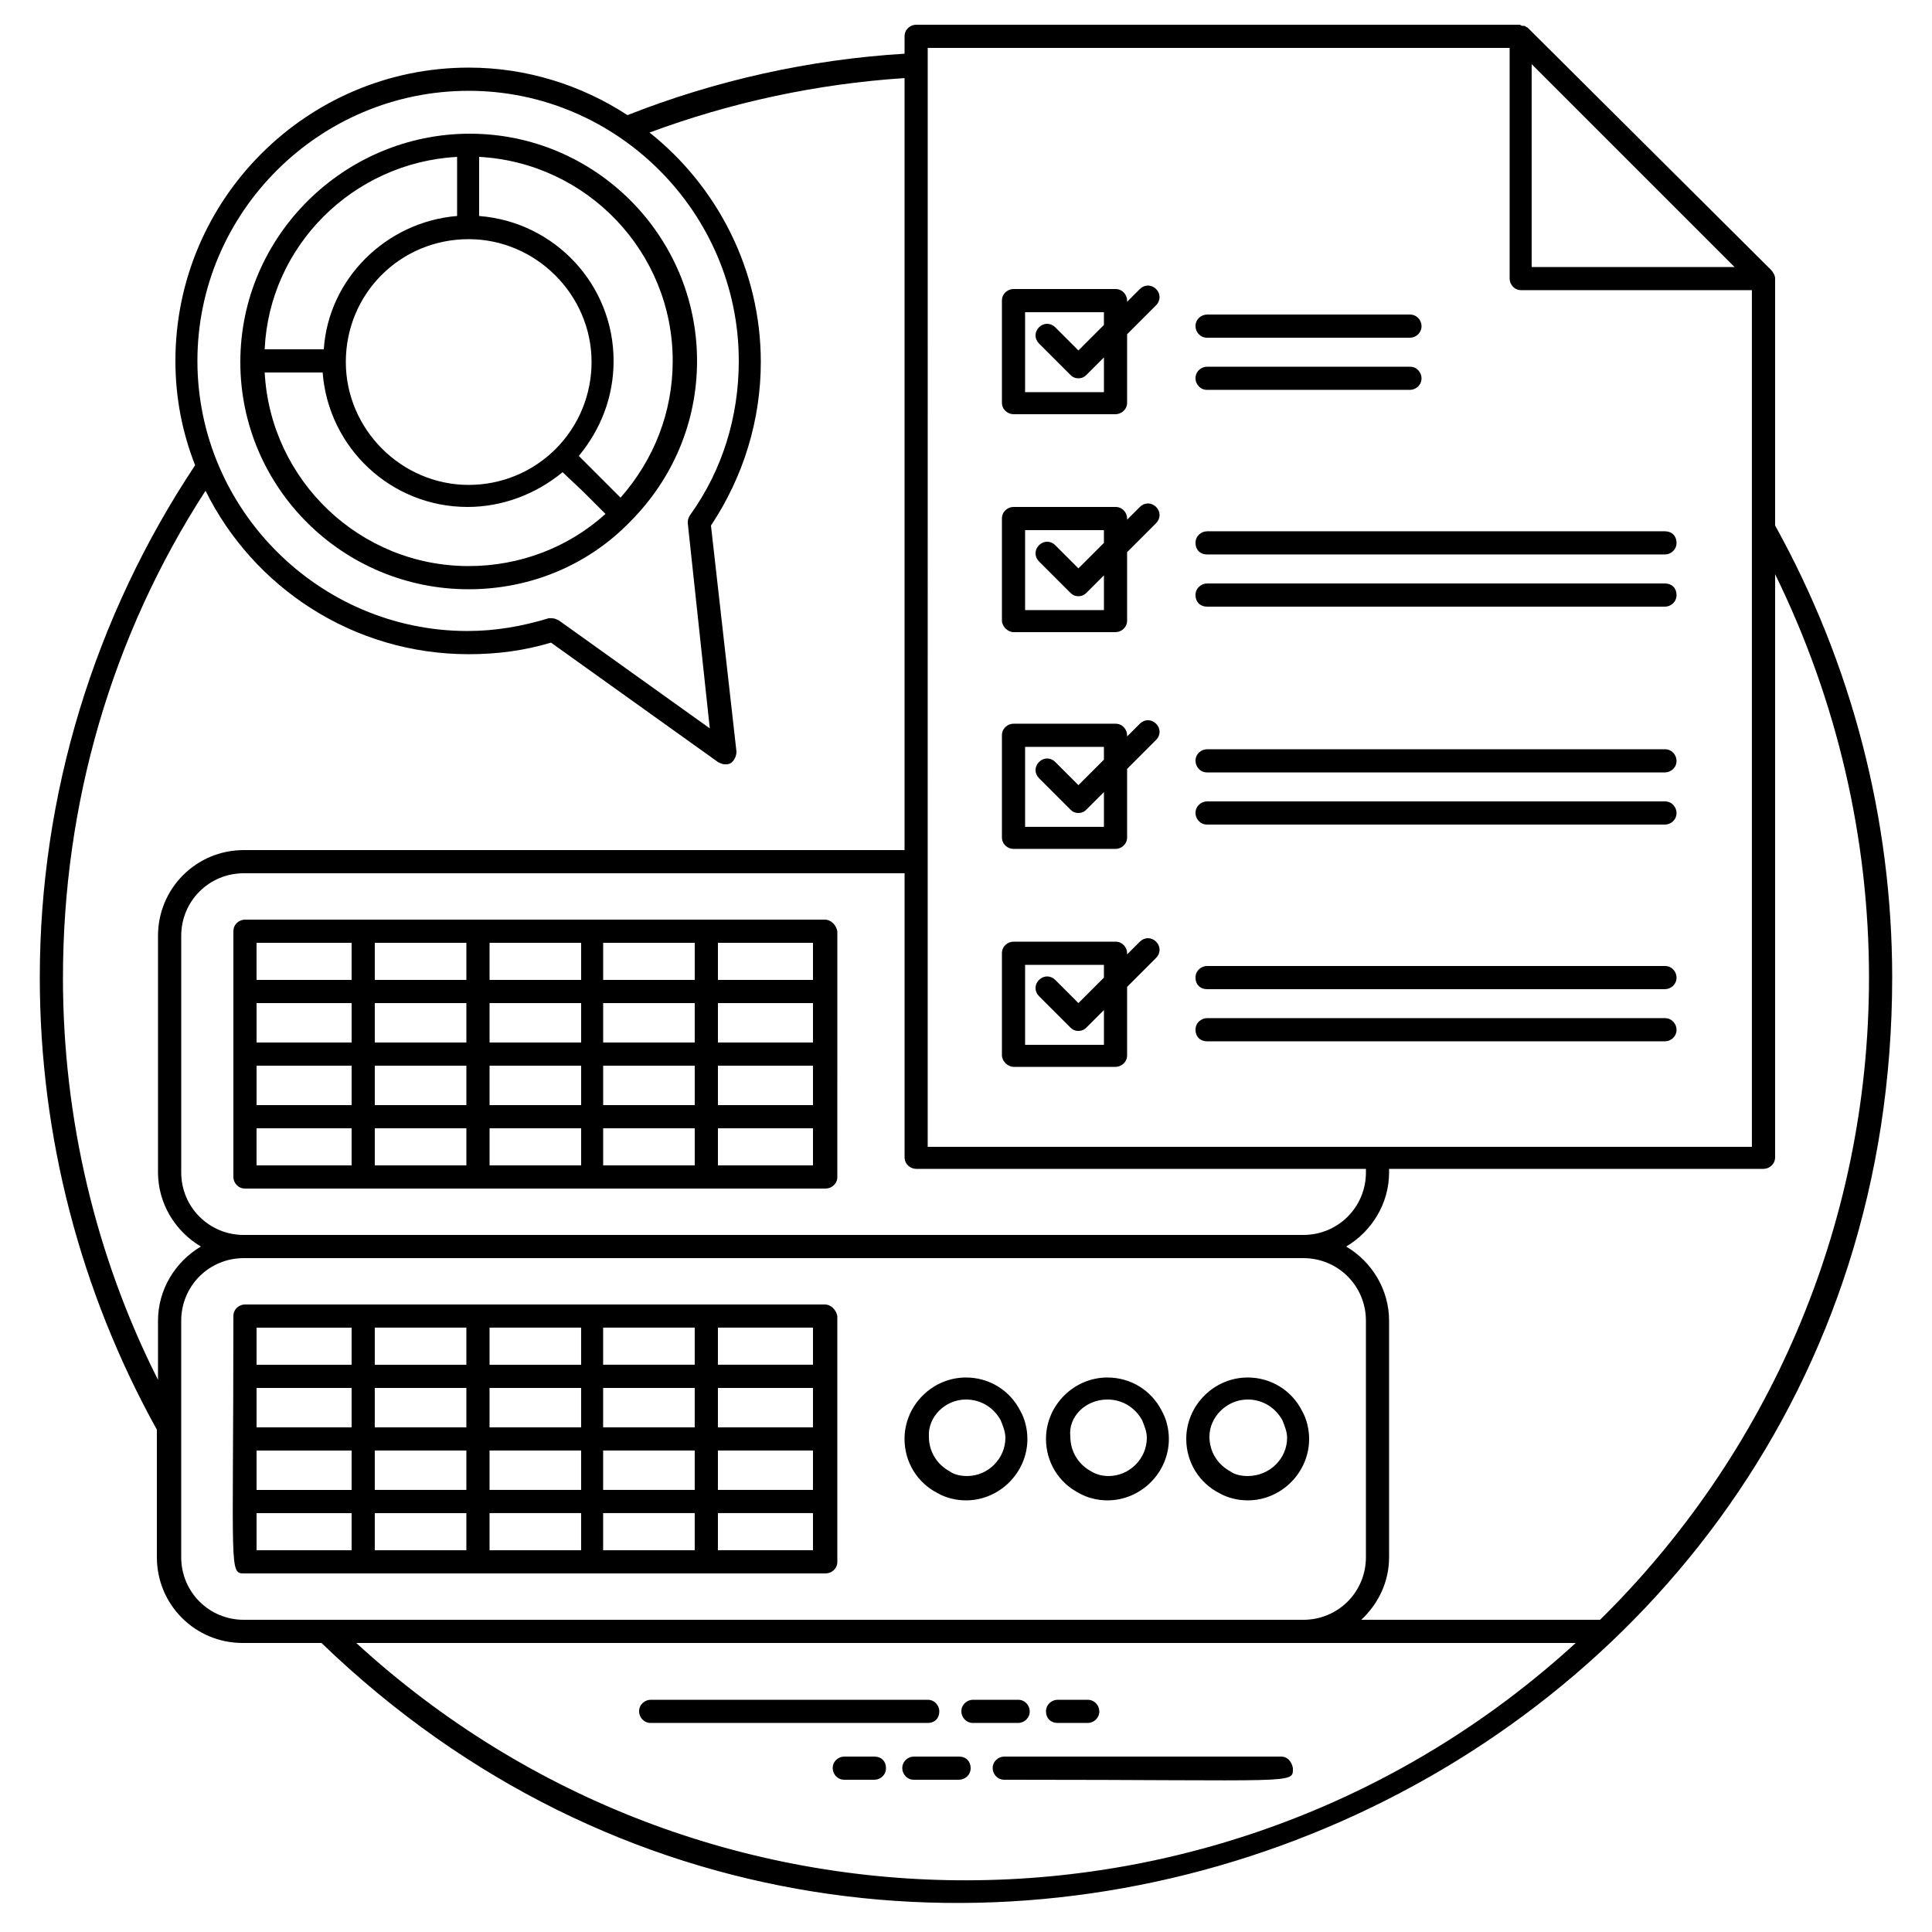 <?xml version="1.0" encoding="UTF-8"?>
<!-- Uploaded to: SVG Repo, www.svgrepo.com, Generator: SVG Repo Mixer Tools -->
<svg fill="#000000" width="800px" height="800px" version="1.1" viewBox="144 144 512 512" xmlns="http://www.w3.org/2000/svg">
 <g>
  <path d="m645.45 403.07c0-42.086-10.754-83.25-31.027-119.81v-65.125-0.309c0-0.922-0.613-1.844-1.23-2.457l-64.203-63.898c-0.309-0.309-0.613-0.309-0.922-0.613h-0.309c-0.309 0-0.613 0-0.922-0.309h-0.309-159.74c-1.535 0-3.07 1.23-3.07 3.07v4.609c-25.191 1.535-50.074 7.066-73.422 16.281-12.289-7.988-26.727-12.594-42.086-12.594-42.699 0-77.723 34.715-77.723 77.723 0 9.832 1.844 19.047 5.223 27.648-26.727 40.242-41.164 87.242-41.164 135.78 0 42.086 10.754 83.25 31.027 119.81v33.793c0 12.594 10.137 22.734 22.734 22.734h20.891c154.82 149.3 416.25 40.242 416.25-176.34zm-6.144 0c0 66.664-27.34 126.88-71.27 170.19h-63.285c4.609-4.301 7.371-10.137 7.371-16.59v-62.668c0-8.293-4.609-15.668-11.367-19.66 6.758-3.992 11.367-11.367 11.367-19.66v-0.922h99.227c1.535 0 3.07-1.23 3.07-3.07l0.004-154.52c16.281 33.18 24.883 69.734 24.883 106.91zm-400.9 176.33h323.18c-90.93 83.254-231.02 84.48-323.18 0zm148.38-125.64h119.2v0.922c0 9.215-7.371 16.59-16.59 16.59h-280.78c-9.215 0-16.59-7.371-16.59-16.59v-62.668c0-9.215 7.371-16.59 16.59-16.59h175.11v75.266c0 1.844 1.535 3.07 3.07 3.07zm216.88-239h-53.762l0.004-53.762zm-213.81-58.062h154.21v61.133c0 1.535 1.23 3.07 3.07 3.07h61.133v227.02h-218.42zm-121.65 11.367c39.32 0 71.578 32.258 71.578 71.578 0 14.746-4.301 28.875-12.902 40.859-0.617 0.918-0.617 1.535-0.617 2.148l5.836 54.375-39.938-28.57c-0.613-0.309-1.23-0.613-1.844-0.613h-0.922c-7.066 2.152-14.133 3.379-21.504 3.379-39.32 0-71.578-32.258-71.578-71.578 0.004-39.324 32.262-71.578 71.891-71.578zm-107.52 235.01c0-46.082 12.902-90.625 37.785-129.02 12.594 25.496 39.016 43.316 69.734 43.316 7.371 0 14.746-0.922 21.812-3.07l44.238 31.641c0.613 0.309 1.23 0.613 1.844 0.613 0.613 0 0.922 0 1.535-0.309 0.922-0.613 1.535-1.844 1.535-3.07l-6.758-59.906c8.602-12.902 13.211-27.957 13.211-43.316 0-24.574-11.672-46.695-29.492-60.824 21.504-7.988 44.238-12.902 67.586-14.438v204.59h-175.11c-12.594 0-22.734 10.137-22.734 22.734v62.668c0 8.293 4.609 15.668 11.367 19.66-6.758 3.992-11.367 11.367-11.367 19.66v15.668c-16.59-32.871-25.191-69.426-25.191-106.6zm31.336 153.6v-62.668c0-9.215 7.371-16.59 16.59-16.59h280.78c9.215 0 16.59 7.371 16.59 16.59v62.668c0 9.215-7.371 16.59-16.59 16.59h-280.78c-9.219 0-16.59-7.375-16.59-16.59z"/>
  <path d="m392.93 597.53c0-1.535-1.23-3.07-3.07-3.07h-73.422c-1.535 0-3.07 1.23-3.07 3.07 0 1.535 1.23 3.07 3.07 3.07h73.422c1.84 0.004 3.07-1.227 3.07-3.07z"/>
  <path d="m416.89 597.53c0-1.535-1.23-3.07-3.07-3.07h-11.98c-1.535 0-3.07 1.23-3.07 3.07 0 1.535 1.23 3.07 3.07 3.07h11.98c1.535 0.004 3.07-1.227 3.07-3.07z"/>
  <path d="m424.27 600.6h7.988c1.535 0 3.07-1.23 3.07-3.07 0-1.535-1.23-3.07-3.07-3.07h-7.988c-1.535 0-3.07 1.23-3.07 3.07s1.23 3.07 3.07 3.07z"/>
  <path d="m483.56 609.51h-73.422c-1.535 0-3.07 1.23-3.07 3.07 0 1.535 1.23 3.07 3.07 3.07 78.027 0 76.492 1.23 76.492-3.07-0.309-1.84-1.535-3.07-3.07-3.07z"/>
  <path d="m398.16 609.51h-11.98c-1.535 0-3.07 1.23-3.07 3.07 0 1.535 1.23 3.07 3.07 3.07h11.98c1.535 0 3.07-1.23 3.07-3.07s-1.227-3.07-3.07-3.07z"/>
  <path d="m375.73 609.51h-7.988c-1.535 0-3.07 1.23-3.07 3.07 0 1.535 1.23 3.07 3.07 3.07h7.988c1.535 0 3.07-1.23 3.07-3.07s-1.227-3.07-3.07-3.07z"/>
  <path d="m392.62 539.77c2.152 1.23 4.914 1.844 7.371 1.844 8.91 0 16.281-7.371 16.281-16.281 0-2.457-0.613-5.223-1.844-7.371-2.766-5.531-8.293-8.91-14.438-8.91-8.91 0-16.281 7.371-16.281 16.281 0.004 6.144 3.383 11.676 8.91 14.438zm7.375-24.883c3.992 0 7.371 2.152 9.215 5.531 0.613 1.535 1.23 3.07 1.23 4.609 0 5.531-4.609 10.137-10.137 10.137-1.535 0-3.379-0.309-4.609-1.23-3.379-1.844-5.531-5.223-5.531-9.215-0.309-5.223 4.301-9.832 9.832-9.832z"/>
  <path d="m430.11 539.77c2.152 1.23 4.914 1.844 7.371 1.844 8.91 0 16.281-7.371 16.281-16.281 0-2.457-0.613-5.223-1.844-7.371-2.766-5.531-8.293-8.91-14.438-8.91-8.91 0-16.281 7.371-16.281 16.281 0 6.144 3.379 11.676 8.91 14.438zm7.371-24.883c3.992 0 7.371 2.152 9.215 5.531 0.613 1.535 1.23 3.07 1.23 4.609 0 5.531-4.609 10.137-10.137 10.137-1.535 0-3.07-0.309-4.609-1.23-3.379-1.844-5.531-5.223-5.531-9.215-0.613-5.223 3.996-9.832 9.832-9.832z"/>
  <path d="m467.28 539.77c2.152 1.23 4.914 1.844 7.371 1.844 8.91 0 16.281-7.371 16.281-16.281 0-2.457-0.613-5.223-1.844-7.371-2.766-5.531-8.293-8.91-14.438-8.91-8.91 0-16.281 7.371-16.281 16.281 0 6.144 3.379 11.676 8.91 14.438zm7.371-24.883c3.992 0 7.371 2.152 9.215 5.531 0.613 1.535 1.23 3.07 1.23 4.609 0 5.531-4.609 10.137-10.445 10.137-1.535 0-3.379-0.309-4.609-1.23-3.379-1.844-5.531-5.223-5.531-9.215 0.004-5.223 4.609-9.832 10.141-9.832z"/>
  <path d="m268.21 300.16c15.973 0 31.336-6.144 42.699-17.816 11.367-11.367 17.816-26.418 17.816-42.699 0-33.176-27.035-60.211-60.211-60.211-33.176-0.004-60.824 27.027-60.824 60.512 0 33.18 27.031 60.215 60.52 60.215zm54.066-60.52c0 13.516-4.914 26.113-13.824 36.25l-11.059-11.059c5.836-7.066 9.215-15.668 9.215-25.191 0-20.273-15.668-36.863-35.637-38.398v-15.668c28.57 1.535 51.305 25.188 51.305 54.066zm-54.066-32.258c17.816 0 32.562 14.746 32.562 32.562 0 8.602-3.379 16.895-9.523 23.039s-14.438 9.523-23.039 9.523c-17.816 0-32.562-14.746-32.562-32.562-0.004-18.125 14.438-32.562 32.562-32.562zm-3.074-21.812v15.668c-18.738 1.535-34.098 16.59-35.328 35.328h-15.668c1.23-27.34 23.348-49.457 50.996-50.996zm-35.633 57.141c1.535 19.969 18.125 35.637 38.398 35.637 9.215 0 18.125-3.379 25.191-9.215l5.531 5.223 5.836 5.836c-9.832 8.91-22.734 13.824-36.25 13.824-28.875 0-52.531-22.734-54.066-51.301z"/>
  <path d="m412.59 426.73h27.035c1.535 0 3.07-1.23 3.07-3.07v-18.125l7.68-7.68c1.23-1.23 1.23-3.07 0-4.301-1.23-1.23-3.07-1.23-4.301 0l-3.379 3.375v-0.309c0-1.535-1.23-3.07-3.07-3.07h-27.035c-1.535 0-3.07 1.23-3.07 3.07v27.035c0 1.535 1.535 3.074 3.07 3.074zm3.07-27.035h20.891v3.379l-6.758 6.758-6.144-6.144c-1.23-1.23-3.07-1.23-4.301 0-1.23 1.23-1.23 3.07 0 4.301l8.293 8.293c0.613 0.613 1.23 0.922 2.152 0.922s1.535-0.309 2.152-0.922l4.609-4.609v9.215h-20.891z"/>
  <path d="m463.89 406.14h121.34c1.535 0 3.07-1.23 3.07-3.07 0-1.535-1.23-3.07-3.07-3.07h-121.34c-1.535 0-3.07 1.23-3.07 3.07 0 1.844 1.23 3.07 3.07 3.07z"/>
  <path d="m463.89 419.96h121.34c1.535 0 3.07-1.23 3.07-3.07 0-1.535-1.23-3.07-3.07-3.07h-121.34c-1.535 0-3.07 1.23-3.07 3.07 0 1.844 1.23 3.07 3.07 3.07z"/>
  <path d="m412.59 368.97h27.035c1.535 0 3.07-1.23 3.07-3.07v-18.129l7.68-7.68c1.23-1.23 1.23-3.07 0-4.301-1.23-1.23-3.07-1.23-4.301 0l-3.379 3.379v-0.309c0-1.535-1.23-3.07-3.07-3.07h-27.035c-1.535 0-3.07 1.23-3.07 3.07v27.035c0 1.844 1.535 3.074 3.07 3.074zm3.07-27.035h20.891v3.379l-6.758 6.758-6.144-6.144c-1.23-1.23-3.07-1.23-4.301 0-1.23 1.23-1.23 3.07 0 4.301l8.293 8.293c0.613 0.613 1.23 0.922 2.152 0.922s1.535-0.309 2.152-0.922l4.609-4.609v9.215h-20.891z"/>
  <path d="m463.89 348.7h121.34c1.535 0 3.07-1.23 3.07-3.07 0-1.535-1.23-3.07-3.07-3.07h-121.34c-1.535 0-3.07 1.23-3.07 3.07 0 1.535 1.23 3.07 3.07 3.07z"/>
  <path d="m463.89 362.52h121.34c1.535 0 3.07-1.23 3.07-3.07 0-1.535-1.23-3.07-3.07-3.07h-121.34c-1.535 0-3.07 1.23-3.07 3.07 0 1.535 1.23 3.07 3.07 3.07z"/>
  <path d="m412.59 311.52h27.035c1.535 0 3.07-1.23 3.07-3.07v-18.125l7.68-7.68c1.23-1.23 1.23-3.07 0-4.301-1.23-1.23-3.07-1.23-4.301 0l-3.379 3.379v-0.309c0-1.535-1.23-3.07-3.07-3.07h-27.035c-1.535 0-3.07 1.23-3.07 3.07v27.035c0 1.535 1.535 3.07 3.07 3.07zm3.07-27.031h20.891v3.379l-6.758 6.758-6.144-6.144c-1.23-1.23-3.07-1.23-4.301 0-1.23 1.23-1.23 3.07 0 4.301l8.293 8.293c0.613 0.613 1.23 0.922 2.152 0.922s1.535-0.309 2.152-0.922l4.609-4.609v9.215h-20.891z"/>
  <path d="m463.89 290.94h121.34c1.535 0 3.07-1.23 3.07-3.07 0-1.844-1.23-3.07-3.07-3.07h-121.34c-1.535 0-3.07 1.23-3.07 3.07 0 1.844 1.23 3.07 3.07 3.07z"/>
  <path d="m463.89 304.77h121.34c1.535 0 3.07-1.23 3.07-3.07 0-1.844-1.23-3.07-3.07-3.07h-121.34c-1.535 0-3.07 1.23-3.07 3.07 0 1.844 1.23 3.07 3.07 3.07z"/>
  <path d="m412.59 253.77h27.035c1.535 0 3.07-1.23 3.07-3.07v-18.125l7.68-7.68c1.23-1.23 1.23-3.07 0-4.301-1.23-1.23-3.07-1.23-4.301 0l-3.379 3.379v-0.309c0-1.535-1.23-3.07-3.07-3.07h-27.035c-1.535 0-3.07 1.23-3.07 3.07v27.035c0 1.844 1.535 3.07 3.07 3.07zm3.07-27.031h20.891v3.379l-6.758 6.758-6.144-6.144c-1.23-1.23-3.07-1.23-4.301 0-1.23 1.23-1.23 3.07 0 4.301l8.293 8.293c0.613 0.613 1.23 0.922 2.152 0.922s1.535-0.309 2.152-0.922l4.609-4.609v9.215h-20.891z"/>
  <path d="m463.89 233.5h53.762c1.535 0 3.07-1.23 3.07-3.07 0-1.535-1.23-3.07-3.07-3.07h-53.762c-1.535 0-3.07 1.23-3.07 3.07 0 1.535 1.23 3.07 3.07 3.07z"/>
  <path d="m463.89 247.32h53.762c1.535 0 3.07-1.23 3.07-3.07 0-1.535-1.23-3.07-3.07-3.07h-53.762c-1.535 0-3.07 1.23-3.07 3.07 0 1.535 1.23 3.07 3.07 3.07z"/>
  <path d="m362.52 387.71h-153.6c-1.535 0-3.07 1.23-3.07 3.07v65.125c0 1.535 1.23 3.07 3.07 3.07h153.91c1.535 0 3.07-1.23 3.07-3.07l0.004-65.125c-0.305-1.535-1.535-3.07-3.379-3.07zm-34.406 32.562h-24.27v-10.445h24.27zm6.144-10.445h25.191v10.445h-25.191zm-60.52 10.445v-10.445h24.27v10.445zm24.27 6.144v10.445h-24.27v-10.445zm5.836-22.734v-9.828h24.27v9.832zm-5.836 0h-24.27v-9.828h24.27zm-30.414 0h-24.27v-9.828h24.27zm0 6.144v10.445h-24.27v-10.445zm-30.41 10.445h-25.191v-10.445h25.191zm-25.191 6.144h25.191v10.445h-25.191zm31.332 0h24.27v10.445h-24.27zm24.27 16.59v9.832l-24.27-0.004v-9.828zm6.144 0h24.27v9.832h-24.27zm30.105 0h24.27v9.832h-24.27zm0-6.144v-10.445h24.27v10.445zm30.414-10.445h25.191v10.445h-25.191zm25.191-22.734h-25.191v-9.828h25.191zm-122.27-9.828v9.832h-25.191v-9.832zm-25.191 49.152h25.191v9.832h-25.191zm122.27 9.828v-9.828h25.191v9.832z"/>
  <path d="m362.52 489.7h-153.6c-1.535 0-3.07 1.23-3.07 3.07 0 68.812-1.23 68.199 3.07 68.199h153.91c1.535 0 3.07-1.23 3.07-3.07v-65.125c-0.301-1.539-1.531-3.074-3.375-3.074zm-125.34 65.125h-25.191v-9.832h25.191zm0-15.977h-25.191v-10.445l25.191 0.004zm0-16.586h-25.191v-10.445h25.191zm0-16.59h-25.191v-9.832h25.191zm30.41 49.152h-24.27v-9.832h24.27zm0-15.977h-24.27v-10.445h24.27zm0-16.586h-24.27v-10.445h24.27zm0-16.59h-24.27v-9.832h24.27zm30.414 49.152h-24.27v-9.832h24.27zm0-15.977h-24.27v-10.445h24.27zm0-16.586h-24.27v-10.445h24.27zm0-16.59h-24.27v-9.832h24.27zm30.105 49.152h-24.27v-9.832h24.27zm0-15.977h-24.27v-10.445h24.27zm0-16.586h-24.27v-10.445h24.27zm0-16.59h-24.27v-9.832h24.27zm31.336 49.152h-25.191v-9.832h25.191zm0-15.977h-25.191v-10.445h25.191zm0-16.586h-25.191v-10.445h25.191zm0-16.59h-25.191v-9.832h25.191z"/>
 </g>
</svg>